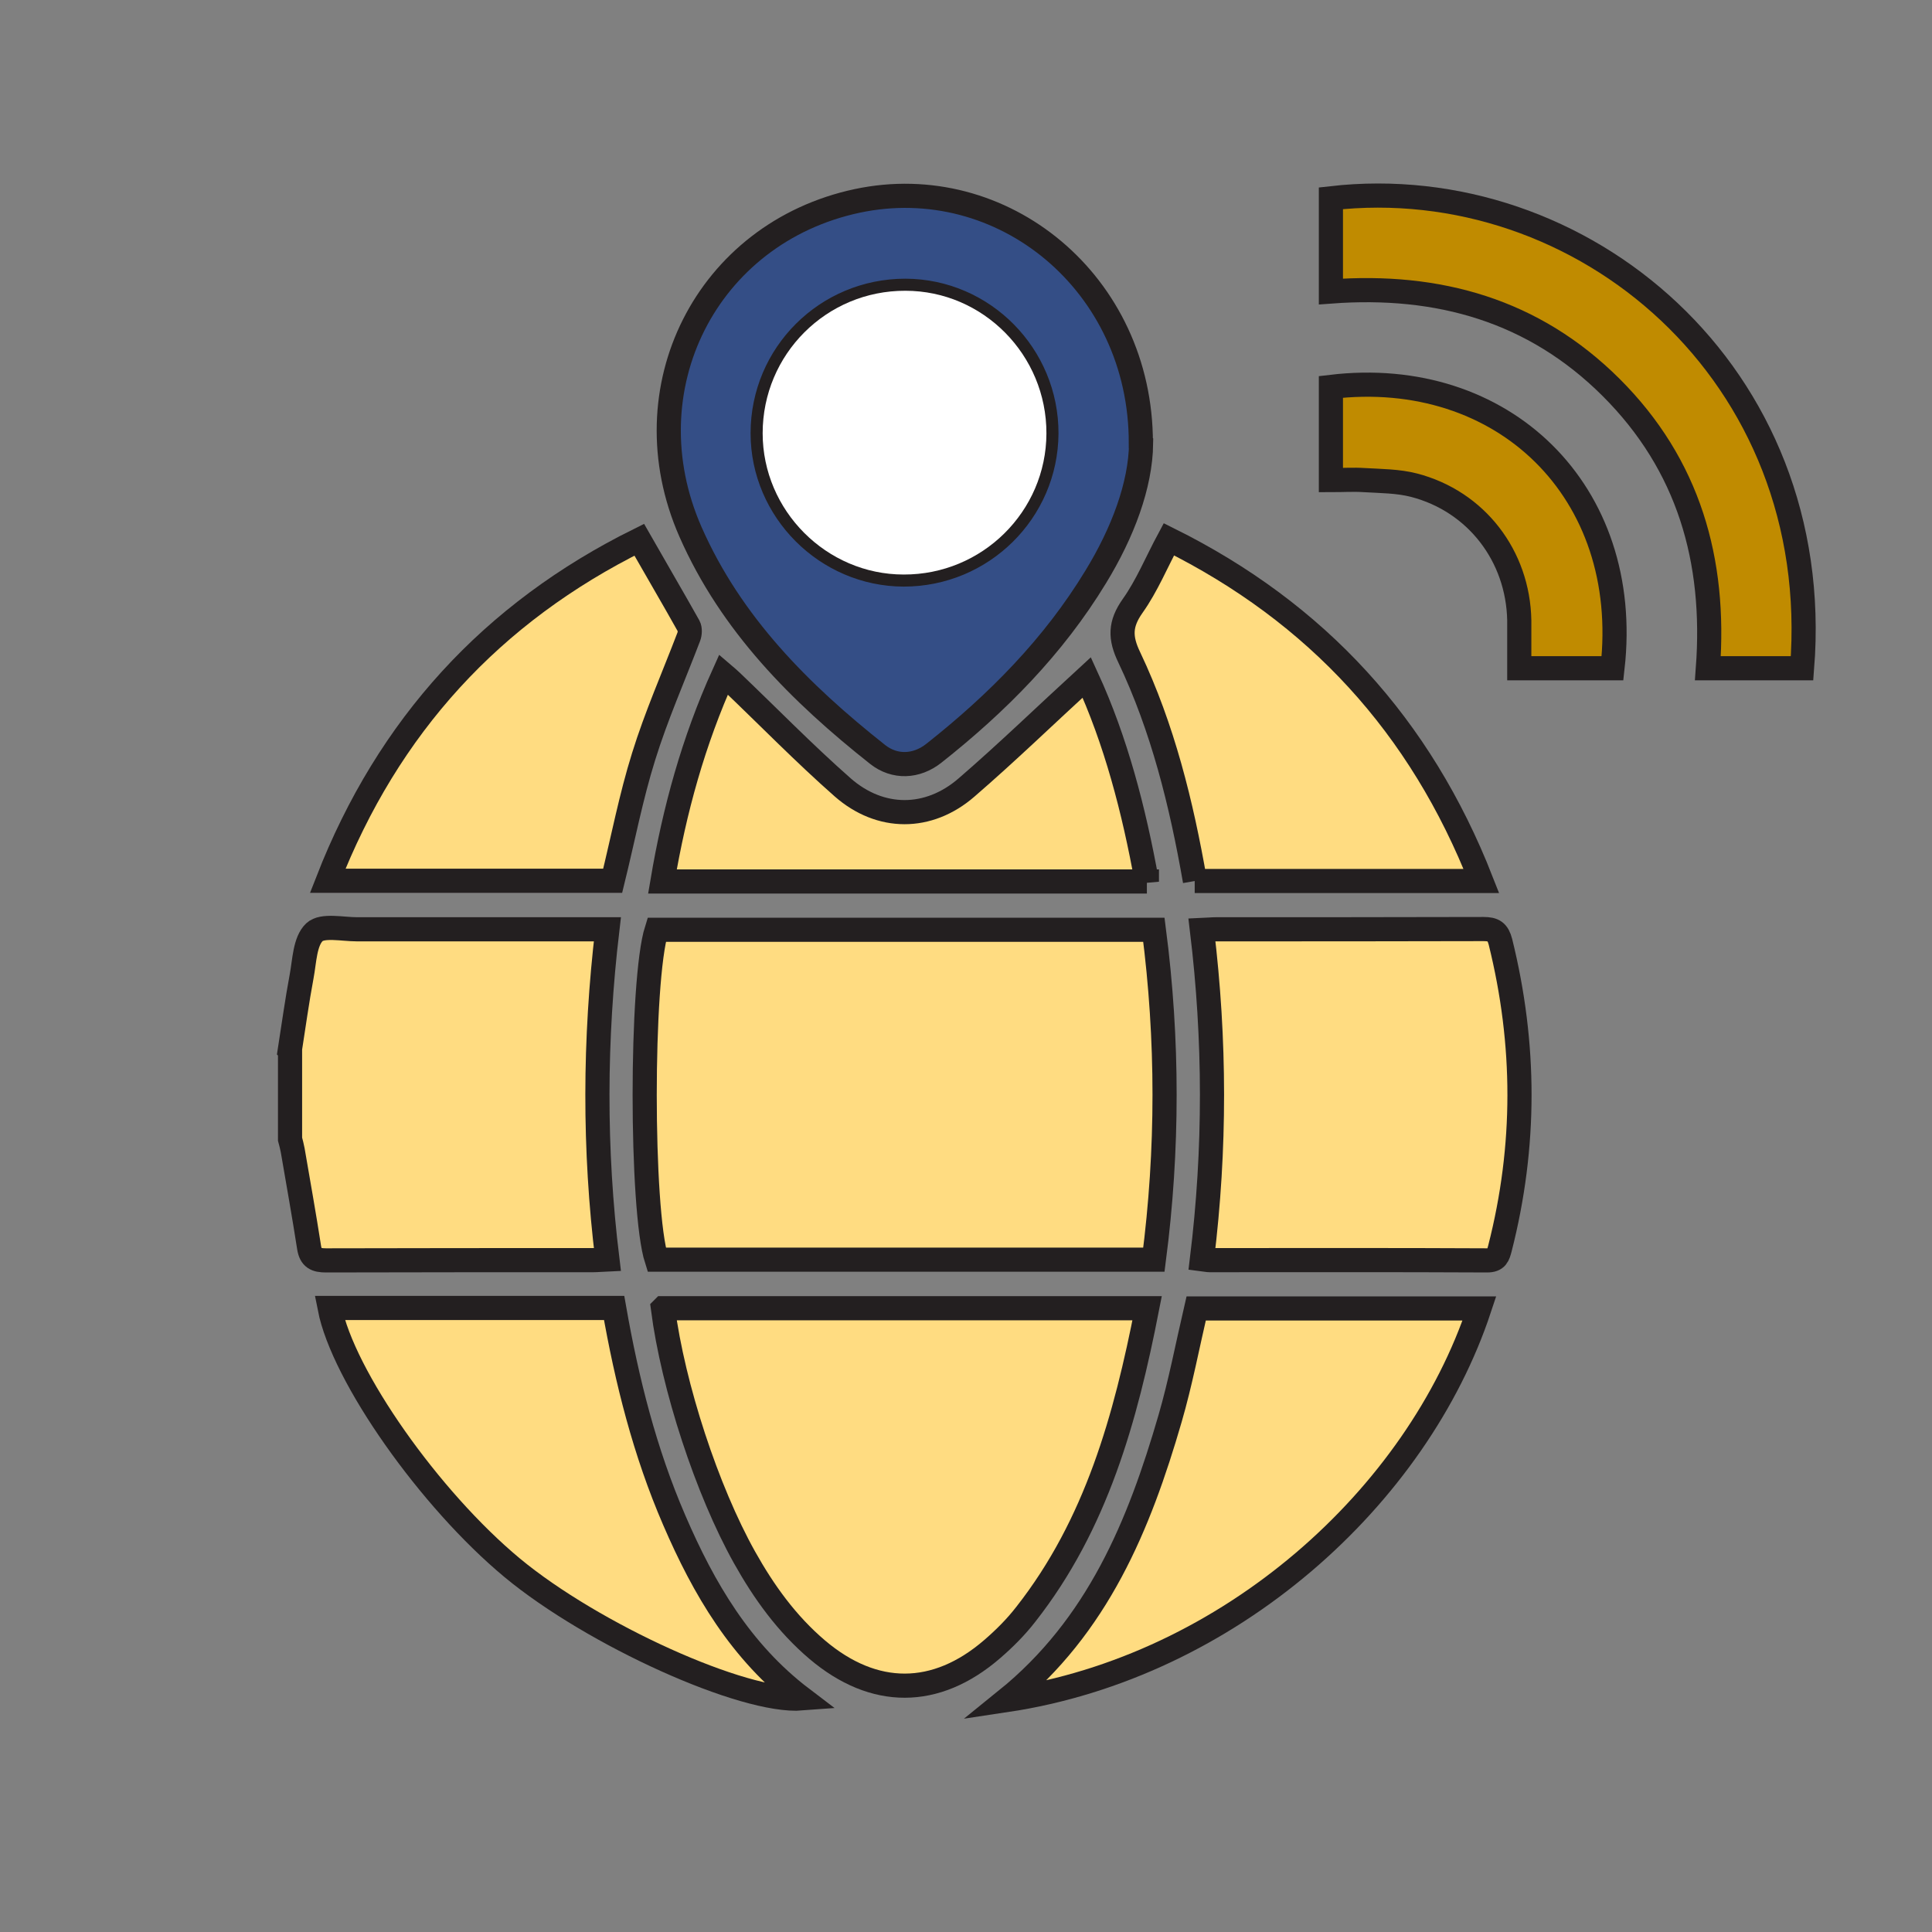<?xml version="1.0" encoding="UTF-8"?><svg id="Layer_1" xmlns="http://www.w3.org/2000/svg" viewBox="0 0 80 80"><rect x="0" y="0" width="80" height="80" fill="#808080" stroke="none"/><defs><style>.cls-1{fill:#fff;}.cls-2{fill:#ffdc81;}.cls-2,.cls-3,.cls-4{stroke:#231f20;stroke-miterlimit:10;}.cls-3{fill:#344e86;}.cls-4{fill:#c08b00;}</style></defs><path class="cls-2" d="M12,43.49c.16-1.02,.3-2.05,.49-3.06,.12-.64,.13-1.45,.53-1.83,.33-.31,1.16-.12,1.76-.12,3.2,0,6.4,0,9.61,0,.22,0,.44,0,.76,0-.54,4.57-.56,9.1,0,13.67-.23,.01-.41,.03-.58,.03-3.69,0-7.38,0-11.07,.01-.42,0-.63-.1-.7-.53-.21-1.35-.45-2.69-.68-4.03-.03-.16-.07-.31-.11-.46,0-1.22,0-2.45,0-3.67Z"/><path class="cls-2" d="M27.19,52.16c-.66-2.06-.66-11.57,0-13.66h20.59c.59,4.56,.59,9.1,0,13.66H27.19Z"/><path class="cls-2" d="M27.46,54.17h20.04c-.89,4.55-2.1,8.95-5.02,12.67-.41,.53-.89,1.01-1.4,1.45-2.33,2.01-4.89,2.01-7.24,.02-1.26-1.07-2.21-2.39-3.01-3.82-1.55-2.77-2.96-7.07-3.38-10.31Z"/><path class="cls-3" d="M47.25,18.36c-.02,1.73-.76,3.7-1.88,5.53-1.75,2.88-4.08,5.23-6.7,7.3-.72,.57-1.62,.61-2.33,.05-3.21-2.54-6.07-5.4-7.75-9.22-2.6-5.92,.67-12.37,6.9-13.7,6.01-1.28,11.76,3.4,11.75,10.03Zm-9.83,5.43c3.25,0,5.89-2.61,5.91-5.84,.01-3.24-2.61-5.9-5.84-5.91-3.27,0-5.91,2.63-5.91,5.9,0,3.2,2.64,5.84,5.84,5.85Z"/><path class="cls-2" d="M49.77,52.14c.56-4.57,.55-9.08,0-13.63,.24-.01,.41-.03,.59-.03,3.69,0,7.38,0,11.07-.01,.42,0,.59,.11,.7,.53,1.05,4.24,1.06,8.46-.02,12.69-.08,.3-.13,.5-.53,.5-3.83-.02-7.66-.01-11.49-.01-.08,0-.16-.02-.32-.04Z"/><path class="cls-2" d="M41.66,70.4c3.8-3.07,5.51-7.25,6.79-11.66,.43-1.48,.72-3.01,1.08-4.56h11.73c-2.58,7.79-10.33,14.83-19.6,16.22Z"/><path class="cls-2" d="M13.65,54.16h11.78c.53,3.02,1.27,5.97,2.49,8.79,1.22,2.83,2.75,5.45,5.29,7.38-2.41,.19-8.66-2.64-12-5.41-3.42-2.84-7.01-7.94-7.56-10.76Z"/><path class="cls-2" d="M49.48,36.48c-.56-3.21-1.33-6.33-2.72-9.26-.39-.81-.39-1.38,.14-2.13,.59-.83,.99-1.81,1.5-2.76,6.12,3.04,10.42,7.72,12.94,14.15h-11.87Z"/><path class="cls-2" d="M26.47,22.35c.7,1.23,1.39,2.4,2.05,3.58,.06,.11,.05,.31,0,.44-.63,1.65-1.35,3.28-1.87,4.96-.52,1.66-.85,3.39-1.28,5.14H13.57c2.5-6.41,6.8-11.1,12.9-14.12Z"/><path class="cls-4" d="M55.11,12.07c0-1.35,0-2.6,0-3.86,10.39-1.19,20.48,7.25,19.51,19.46h-3.9c.33-4.46-.79-8.42-4.01-11.63-3.2-3.19-7.15-4.3-11.6-3.97Z"/><path class="cls-2" d="M47.49,36.5H27.43c.5-2.96,1.28-5.8,2.53-8.57,.14,.12,.24,.2,.33,.29,1.53,1.46,3.01,2.98,4.6,4.38,1.56,1.37,3.56,1.37,5.13,.01,1.69-1.46,3.3-3.02,4.98-4.56,1.2,2.61,1.95,5.47,2.49,8.46Z"/><path class="cls-4" d="M55.11,19.87v-3.85c7.12-.85,12.49,4.33,11.66,11.65h-3.86c0-.65,0-1.31,0-1.98-.05-2.67-1.78-4.93-4.36-5.6-.66-.17-1.37-.17-2.06-.21-.44-.03-.89,0-1.38,0Z"/><path class="cls-1" d="M37.42,23.79c-3.2,0-5.84-2.65-5.84-5.85,0-3.27,2.64-5.91,5.91-5.9,3.22,0,5.85,2.66,5.84,5.91-.01,3.23-2.66,5.85-5.91,5.84Z"/></svg>